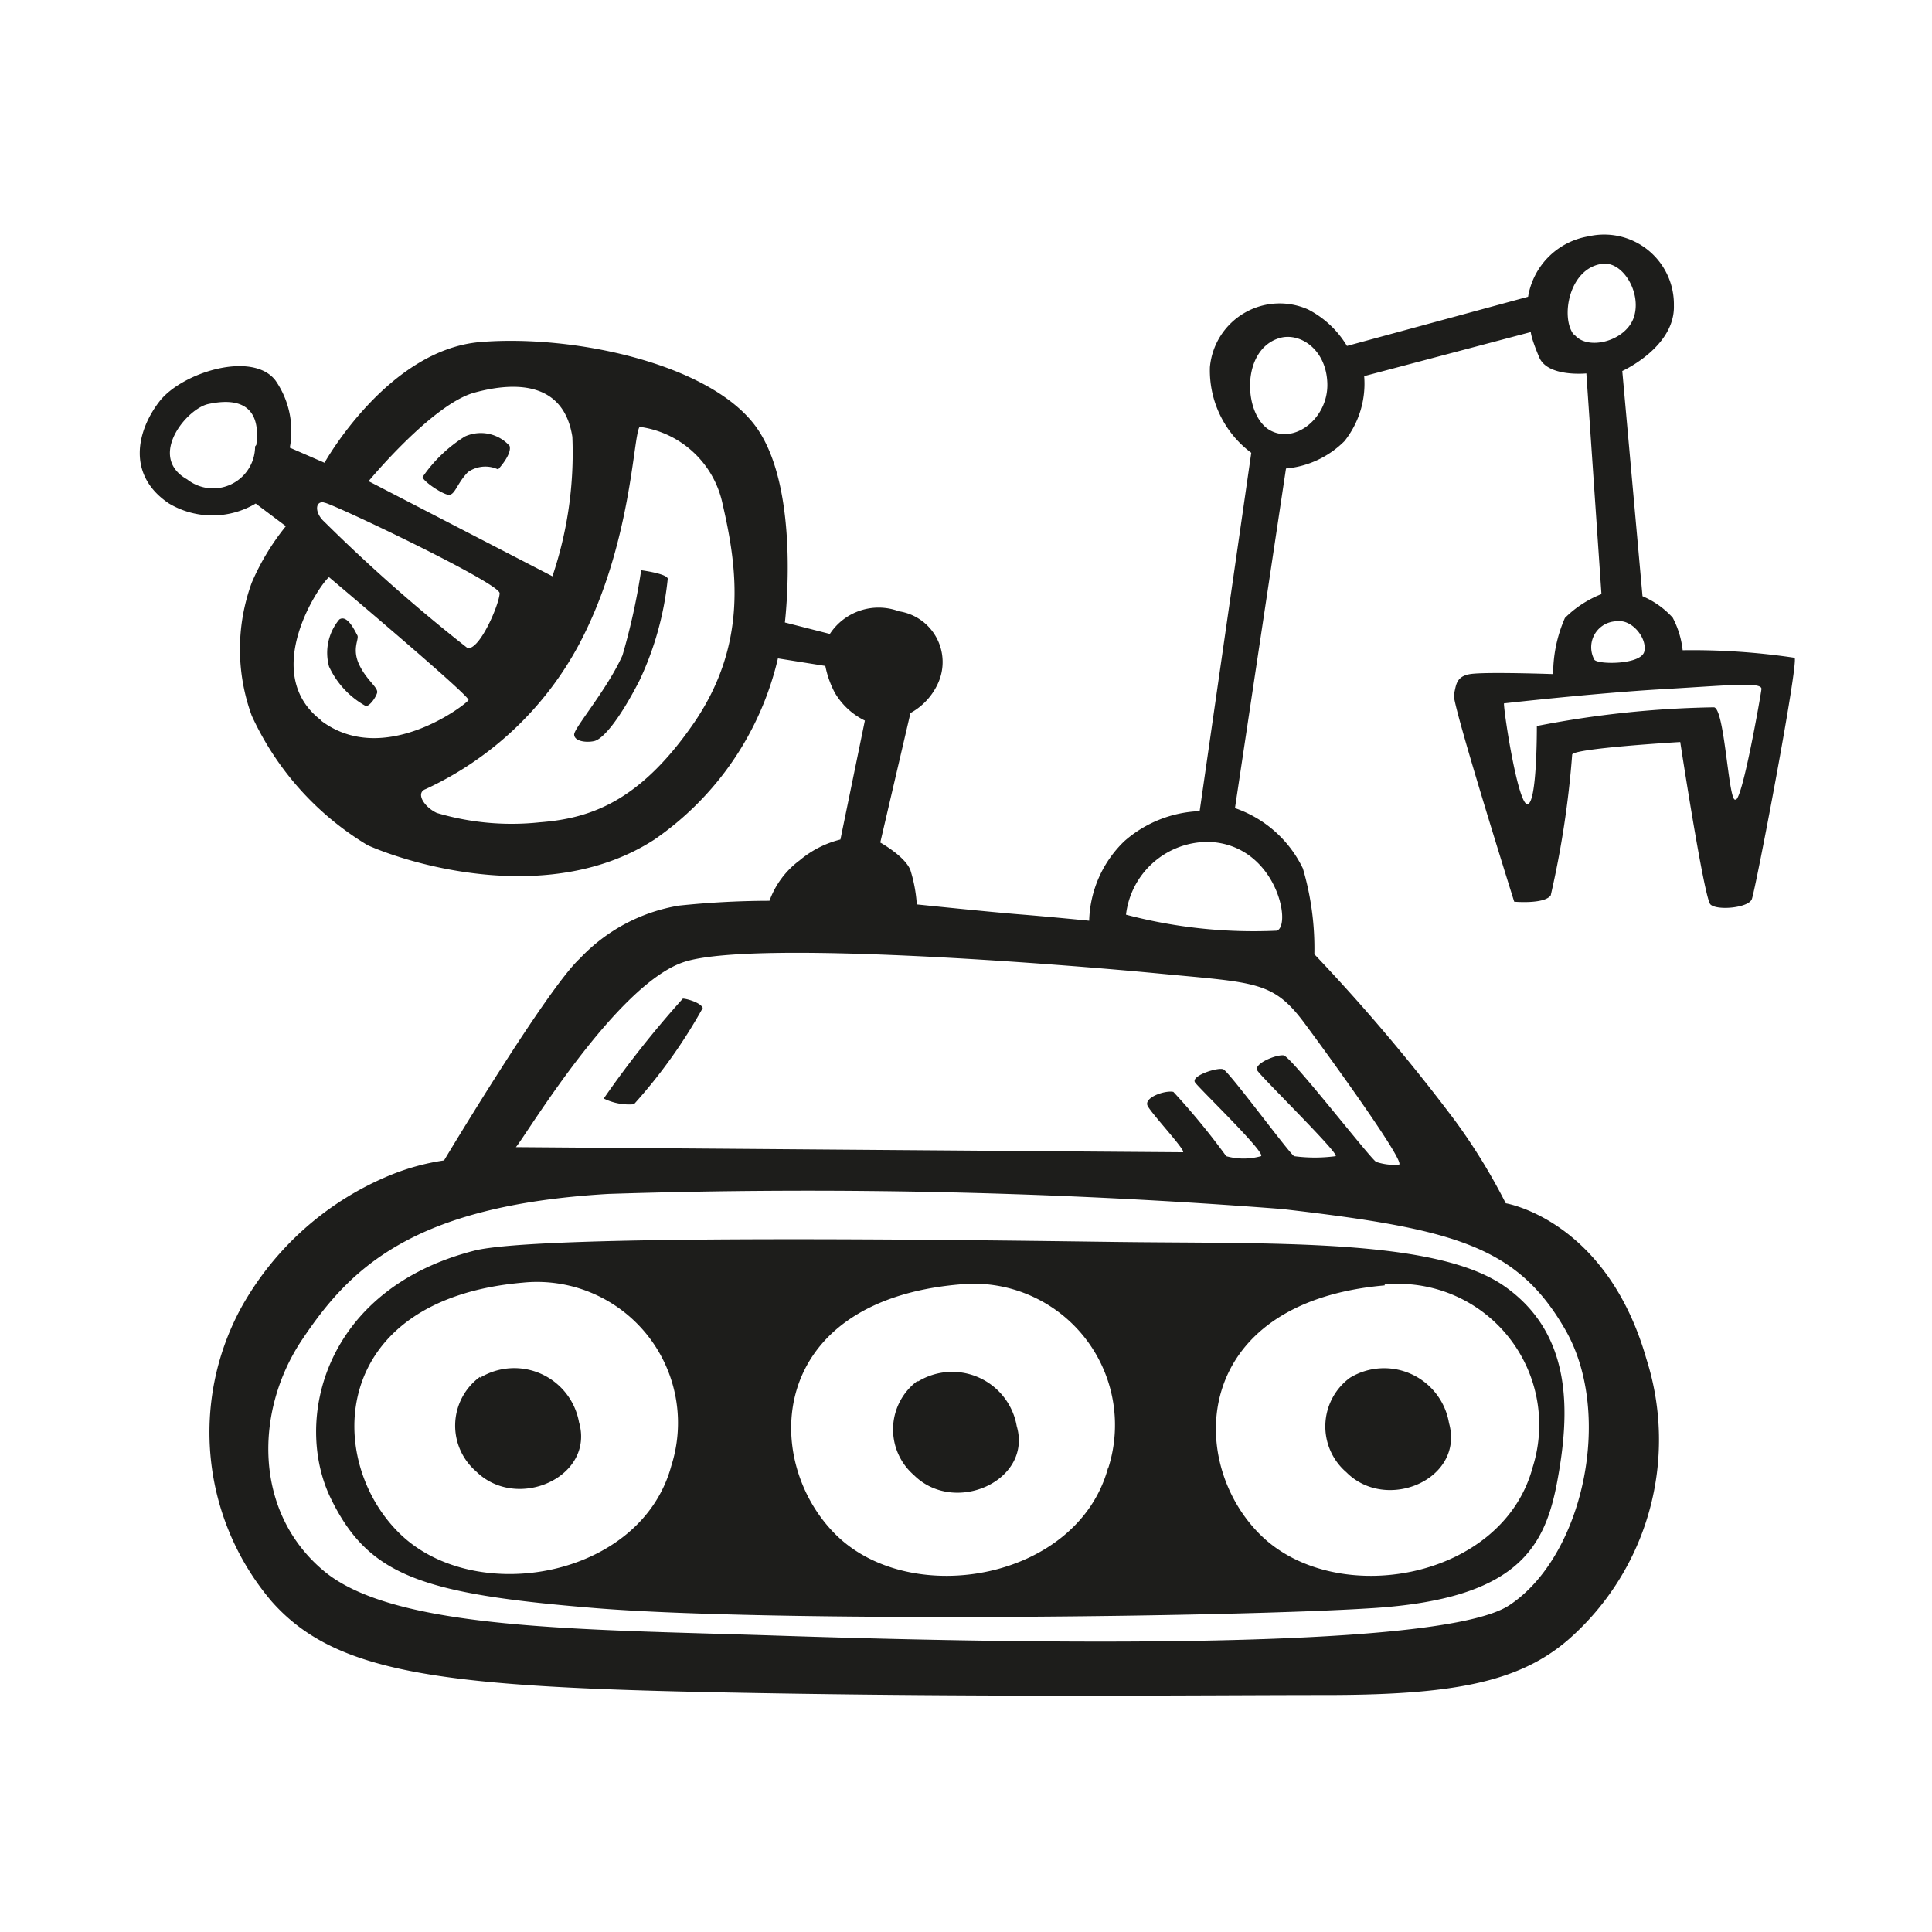 <?xml version="1.0" encoding="utf-8"?><!-- Скачано с сайта svg4.ru / Downloaded from svg4.ru -->
<svg width="800px" height="800px" viewBox="0 0 64 64" xmlns="http://www.w3.org/2000/svg"><path d="m11.84 21.05c-.07-.12-.33-.71-.6-.53a1.72 1.72 0 0 0 -.34 1.56 2.87 2.87 0 0 0 1.22 1.31c.12 0 .31-.25.37-.43s-.34-.41-.59-.94 0-.84-.06-.97zm3.56-6.59a4.75 4.75 0 0 0 -1.4 1.34c0 .13.63.56.85.59s.28-.37.65-.75a1 1 0 0 1 1-.09s.47-.5.38-.78a1.28 1.28 0 0 0 -1.48-.31zm5.84 4.43a21.24 21.24 0 0 1 -.62 2.82c-.5 1.12-1.6 2.4-1.6 2.62s.38.28.66.22.81-.66 1.5-2a10.31 10.31 0 0 0 .94-3.38c-.03-.17-.88-.28-.88-.28zm1.38 14.19a33.22 33.22 0 0 0 -2.62 3.31 1.91 1.91 0 0 0 1 .19 17.34 17.34 0 0 0 2.28-3.19c-.07-.18-.54-.31-.66-.31zm36.83-11.29a22.9 22.9 0 0 0 -3.71-.25 3 3 0 0 0 -.33-1.08 2.87 2.87 0 0 0 -1-.71l-.67-7.46s1.75-.79 1.71-2.17a2.31 2.31 0 0 0 -2.83-2.29 2.43 2.43 0 0 0 -2 2l-6 1.63a3.22 3.22 0 0 0 -1.29-1.21 2.32 2.32 0 0 0 -3.25 1.91 3.4 3.4 0 0 0 1.37 2.84l-1.71 11.87a4 4 0 0 0 -2.5 1 3.8 3.8 0 0 0 -1.16 2.63s-1.3-.13-2.3-.21-3.41-.33-3.41-.33a4.79 4.79 0 0 0 -.21-1.13c-.17-.46-1-.92-1-.92l1-4.29a2.12 2.12 0 0 0 .92-1 1.7 1.7 0 0 0 -1.3-2.37 1.93 1.93 0 0 0 -2.29.75l-1.49-.38s.55-4.5-1-6.54-6-3-9.08-2.75-5.17 4-5.17 4l-1.15-.5a2.94 2.94 0 0 0 -.47-2.22c-.75-1-3.1-.28-3.85.69s-1.09 2.44.32 3.38a2.81 2.81 0 0 0 2.87 0l1 .75a7.94 7.94 0 0 0 -1.13 1.87 6.41 6.41 0 0 0 0 4.41 9.74 9.74 0 0 0 3.84 4.29c1.56.69 6.12 2 9.5-.19a10.06 10.06 0 0 0 4.09-6l1.57.25a3.25 3.25 0 0 0 .31.88 2.35 2.35 0 0 0 1 .93l-.81 3.94a3.35 3.35 0 0 0 -1.35.69 2.89 2.89 0 0 0 -1 1.34 29.22 29.22 0 0 0 -3 .16 5.81 5.81 0 0 0 -3.28 1.75c-1.09 1-4.5 6.69-4.5 6.69a7.62 7.62 0 0 0 -1.81.5 10 10 0 0 0 -4.9 4.36 8.64 8.64 0 0 0 1 9.75c2.07 2.34 5.44 2.81 14.29 3s16.37.1 20.59.1 6.44-.41 8.09-1.85a8.8 8.8 0 0 0 2.57-9.28c-1.32-4.62-4.66-5.16-4.66-5.16a19.62 19.62 0 0 0 -1.69-2.75 61.92 61.92 0 0 0 -4.65-5.5 9.37 9.37 0 0 0 -.38-2.84 3.9 3.9 0 0 0 -2.25-2l1.69-11.25a3.13 3.13 0 0 0 1.94-.91 3.06 3.06 0 0 0 .65-2.15l5.52-1.46s0 .18.28.84 1.56.53 1.56.53l.5 7.31a3.57 3.57 0 0 0 -1.21.79 4.61 4.61 0 0 0 -.39 1.86s-2.25-.08-2.75 0-.46.42-.54.67 2 6.87 2 6.87 1 .09 1.21-.21a31.33 31.33 0 0 0 .71-4.66c0-.21 3.58-.42 3.58-.42s.79 5.17 1 5.38 1.25.12 1.37-.17 1.55-7.79 1.42-8zm-51-7a1.39 1.39 0 0 1 -2.25 1.09c-1.34-.75 0-2.37.72-2.5 1.33-.28 1.7.39 1.57 1.36zm7.29-1.79c1.41-.38 2.94-.31 3.22 1.47a12.79 12.79 0 0 1 -.66 4.62l-6.09-3.15s2.13-2.58 3.53-2.94zm-5 3.65c.21 0 5.81 2.66 5.81 3s-.65 1.88-1.06 1.82a55 55 0 0 1 -4.75-4.19c-.31-.28-.31-.67-.03-.64zm-.09 7.22c-2.1-1.59 0-4.59.25-4.75 0 0 4.68 3.94 4.62 4.07s-2.81 2.27-4.9.67zm12.35.06c-1.78 2.59-3.4 3.18-5.12 3.31a8.72 8.72 0 0 1 -3.41-.31c-.41-.19-.72-.66-.37-.79a11 11 0 0 0 5.09-4.81c1.75-3.31 1.78-6.94 2-7.19a3.25 3.25 0 0 1 2.75 2.57c.49 2.12.83 4.62-.94 7.22zm28.87 20.15c1.59 2.81.56 7.5-1.88 9.1s-17.9 1.21-24.31 1-12.59-.18-14.94-2.13-2.31-5.31-.74-7.66 3.63-4.46 10.16-4.84a204.14 204.14 0 0 1 22.31.5c5.71.66 7.8 1.22 9.4 4.03zm-8.63-10.15c1.06 1.43 3.35 4.62 3.1 4.65a1.88 1.88 0 0 1 -.75-.09c-.16-.06-2.82-3.5-3.07-3.53s-1 .28-.87.5 2.78 2.81 2.59 2.84a5.2 5.2 0 0 1 -1.37 0c-.16-.09-2.16-2.81-2.35-2.88s-1.09.22-.93.44 2.37 2.35 2.18 2.44a2.14 2.14 0 0 1 -1.15 0 23.56 23.56 0 0 0 -1.75-2.13c-.28-.06-1 .19-.85.47s1.32 1.53 1.16 1.53l-22.09-.17c.31-.35 3.31-5.38 5.56-6.13s12.53.07 15.75.38 3.78.24 4.84 1.68zm-.94-3.1a16.61 16.61 0 0 1 -5-.53 2.73 2.73 0 0 1 2.78-2.41c2.19.11 2.72 2.75 2.22 2.94zm-.3-16.62c-.81-.57-.87-2.6.35-3 .68-.23 1.59.34 1.62 1.5s-1.13 2.06-1.97 1.5zm10.13-3.13c-.44-.56-.16-2.19.94-2.34.68-.1 1.31.94 1.06 1.75s-1.54 1.15-1.98.59zm1.44 9.5c.49-.07 1 .56.9 1s-1.5.44-1.65.28a.86.86 0 0 1 .77-1.28zm3.9 5.91c-.22-.06-.34-3-.69-3.06a33.13 33.13 0 0 0 -5.87.62c0 .22 0 2.56-.31 2.59s-.78-3-.78-3.34c0 0 3-.34 5.25-.47s3.31-.25 3.28 0-.64 3.72-.86 3.66zm-41.76 14.94c-5 1.28-6 5.65-4.75 8.21s3 3.16 8.75 3.63 21 .31 25.78 0 5.69-2 6.1-4.22.53-4.84-1.75-6.44-7.66-1.4-12.94-1.47-19.04-.26-21.19.29zm6.53 7.12c-1 3.72-6.5 4.69-9 2.25s-2.34-7.75 4.07-8.31a4.67 4.67 0 0 1 4.93 6.06zm23.63-6a4.67 4.67 0 0 1 4.9 6.06c-1 3.72-6.5 4.69-9 2.25s-2.31-7.72 4.1-8.28zm-9.16 6.06c-1 3.72-6.5 4.69-9 2.25s-2.34-7.75 4.06-8.31a4.68 4.68 0 0 1 4.94 6.09zm-20.81-3a2 2 0 0 0 -.13 3.13c1.35 1.34 3.94.19 3.41-1.63a2.18 2.18 0 0 0 -3.28-1.47zm14.5.13a2 2 0 0 0 -.13 3.12c1.35 1.35 3.94.19 3.41-1.62a2.17 2.17 0 0 0 -3.28-1.47zm17.6 1.4a2.18 2.18 0 0 0 -3.28-1.5 2 2 0 0 0 -.12 3.13c1.33 1.34 3.92.23 3.4-1.63z" fill="#1d1d1b"/></svg>